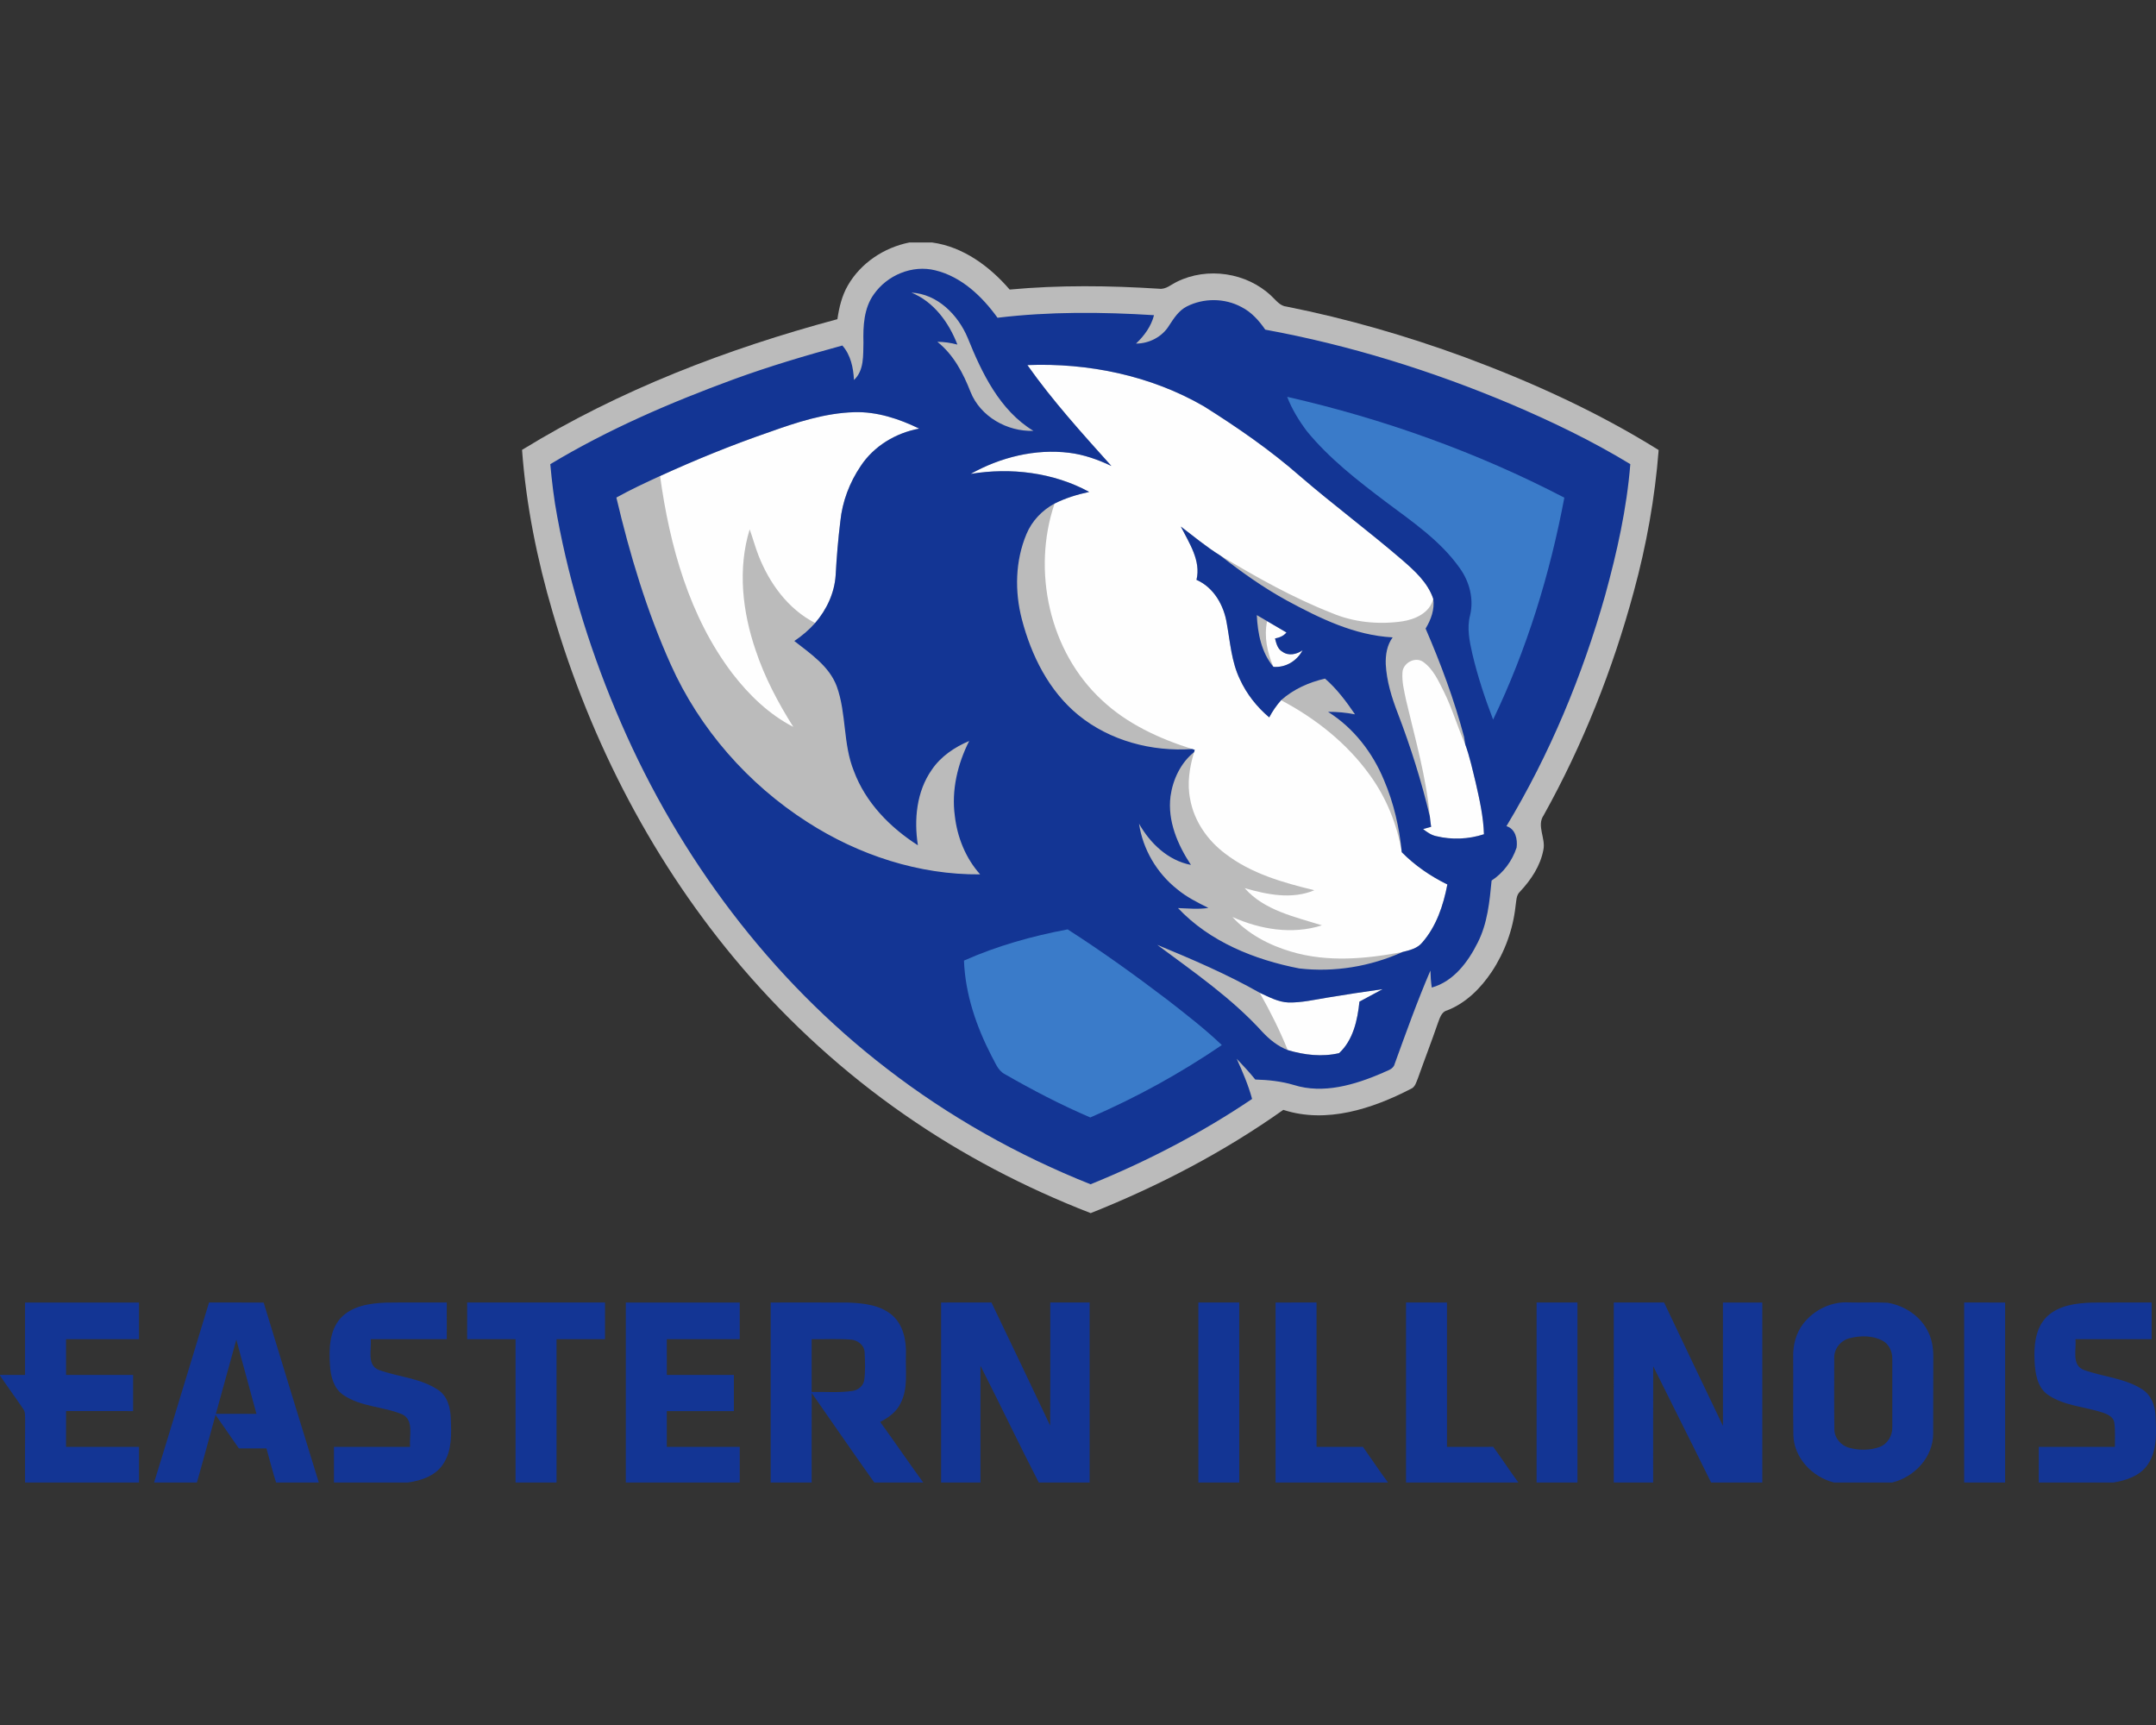 <?xml version="1.0" encoding="utf-8"?>
<svg xmlns="http://www.w3.org/2000/svg" height="1600px" style="shape-rendering:geometricPrecision; text-rendering:geometricPrecision; image-rendering:optimizeQuality; fill-rule:evenodd; clip-rule:evenodd" version="1.1" viewBox="0 0 2000 1600" width="2000px">
 <rect x="0" y="0" width="2000" height="1600" fill="#333333" stroke="none"/>
 <defs>
  <style type="text/css">
   
    .fil2 {fill:#133594;fill-rule:nonzero}
    .fil3 {fill:#3A7BC9;fill-rule:nonzero}
    .fil0 {fill:#BBBBBB;fill-rule:nonzero}
    .fil1 {fill:#FEFEFE;fill-rule:nonzero}
   
  </style>
 </defs>
 <g id="Capa_x0020_1">
  
  <g id="Eastern_x0020_Illinois_x0020_Panthers.cdr">
   <path class="fil0" d="M843.46 224.93l21.34 0c28.75,3.99 53.28,22.13 71.81,43.65 46.09,-4.28 92.49,-3.71 138.65,-0.77 6.29,0.81 11.11,-3.89 16.4,-6.42 28.28,-14.07 64.92,-8.65 87.79,13.2 4.24,3.86 7.86,9.27 14.11,9.8 56.08,11.17 111.18,27.12 164.87,46.8 62.51,23.18 123.57,50.91 180.21,86.24 -3.44,44.41 -11.35,88.38 -23.08,131.36 -19.45,72.05 -47.18,141.97 -83.48,207.2 -6.92,9.86 1.94,21.38 -0.35,32.17 -2.69,14.78 -11.43,27.89 -21.56,38.7 -3.9,3.51 -3.48,9.09 -4.31,13.85 -2.37,21.58 -10.04,42.51 -22.04,60.61 -10.19,15.26 -23.85,28.99 -41.2,35.79 -5.89,1.48 -7.15,7.86 -9.09,12.72 -5.81,16.96 -12.33,33.66 -18.3,50.56 -1.5,3.49 -2.47,7.92 -6.36,9.54 -35.85,18.5 -78.38,32.51 -118.4,19.51 -55.31,39.18 -115.78,70.72 -178.7,95.78 -60.85,-23.63 -119.17,-53.99 -172.74,-91.34 -55.71,-38.63 -106.22,-84.66 -150.33,-136.1 -81.73,-95.41 -140.84,-209.33 -175.98,-329.72 -14.48,-49.15 -24.68,-99.62 -28.44,-150.79 90.36,-55.51 190.37,-93.83 292.54,-121.22 1.58,-10.92 4.19,-21.87 9.8,-31.48 11.99,-20.73 33.5,-34.94 56.84,-39.64z"/>
   <path class="fil1" d="M953.05 338.62c56.6,-2.21 114.48,9.72 163.75,38.24 31.17,19.62 61.6,40.61 89.32,64.92 30.83,26.58 63.54,50.86 94.41,77.4 11.68,10.14 23.93,21.09 29.01,36.21 -3.13,13.12 -16.9,19.23 -29.05,21 -21.88,3.05 -44.78,0.85 -65.22,-7.84 -36.06,-14.19 -69.89,-33.28 -103.08,-53.14 -12.96,-8.04 -24.7,-17.81 -36.81,-27.03 7.69,15.17 18.87,31.67 14.54,49.44 16.13,7.07 25.52,23.83 28.14,40.65 3.15,17.33 4.33,35.41 12.08,51.5 6.24,13.69 15.77,25.75 27.25,35.43 3.02,-5.73 6.7,-11.06 10.99,-15.93 31.99,16.88 61.2,39.98 82.39,69.51 15.33,21.08 25.25,45.79 29.58,71.48 12.17,12.33 26.72,22.31 42.29,29.92 -3.68,19.26 -10.18,38.81 -23.28,53.81 -4.47,5.53 -11.76,7.21 -18.32,8.83 -33.93,6.46 -69.6,9.7 -103.2,-0.3 -20.43,-5.98 -40.15,-16.3 -54.6,-32.19 25.81,11.62 55.61,16.54 83.06,7.75 -25.14,-7.89 -53.55,-13.78 -71.67,-34.49 20.8,6.01 43.83,10.71 64.62,1.94 -28.99,-7.04 -58.7,-15.41 -82.69,-33.95 -16.36,-12.23 -28.91,-30.22 -32.52,-50.55 -2.97,-14.57 -0.58,-29.56 3.65,-43.63 0.16,-0.52 0.46,-1.57 0.59,-2.08 -0.59,-0.2 -1.78,-0.57 -2.39,-0.77 -30.45,-9.59 -60.33,-23.28 -83.79,-45.41 -48.81,-45.08 -64.96,-120 -43.83,-182.27 10.14,-5.12 21.05,-8.42 32.11,-10.81 -33.26,-18.12 -72.84,-22.82 -109.95,-16.7 27.55,-15.41 59.86,-23.49 91.42,-19.58 13.67,1.68 26.73,6.34 39.13,12.23 -27.1,-30.23 -54.49,-60.37 -77.93,-93.59zm278.29 586.69c17.04,-2.83 34.13,-5.41 51.24,-7.83 -7.19,3.82 -14.32,7.75 -21.52,11.59 -1.72,17.01 -5.81,35.67 -18.85,47.74 -15.71,3.71 -32.31,1.8 -47.63,-2.83 -7.45,-18.3 -16.28,-36.02 -26.06,-53.18 8.57,3.9 17.19,8.72 26.85,9.04 12.14,0.21 24.05,-2.57 35.97,-4.53zm69.62 -301.31c0.26,-8.93 11.7,-15.37 19.25,-10.06 9.47,6.74 14.27,17.87 19.37,27.95 7.76,15.63 12.45,32.52 19.62,48.41 4.19,11.54 6.78,23.62 9.7,35.51 3.62,15.79 7.18,31.7 7.69,47.97 -14.29,4.68 -29.86,5.33 -44.46,1.74 -4.57,-0.99 -8.4,-3.74 -12.02,-6.53 1.86,-0.53 5.59,-1.58 7.47,-2.09 -0.45,-3.2 -0.89,-6.38 -1.18,-9.58 -3.31,-36.54 -13.6,-71.94 -21.98,-107.53 -1.76,-8.5 -3.99,-17.05 -3.46,-25.79zm-125.53 -47.88c5.97,3.52 11.96,7.01 17.95,10.53 -2.69,3.3 -6.58,4.8 -10.61,5.57 1.18,4.53 2.33,9.75 6.79,12.24 5.74,4.21 13.32,2.51 18.76,-1.31 -5.22,9.94 -15.71,16.27 -27.04,15.38 -5.77,-13.34 -8.85,-27.95 -5.85,-42.41zm-461.81 -175.33c25.47,-9.11 51.66,-17.71 78.95,-18.48 21,-0.61 41.44,6.15 60.13,15.24 -21.75,3.99 -42.11,16.19 -54.34,34.8 -10.28,15.2 -17.02,32.92 -18.83,51.2 -2.04,16.56 -3.44,33.2 -4.33,49.86 -1.05,16.46 -8.3,32.04 -19.03,44.43 -25.1,-12.81 -42.47,-36.86 -52.55,-62.61 -3.1,-7.94 -5.28,-16.2 -8.18,-24.21 -11.27,36.58 -6.72,76.32 5.51,112.05 8.36,25.18 20.83,48.74 34.94,71.13 -22.53,-11.6 -41.12,-29.61 -56.48,-49.55 -40.04,-52.72 -58.18,-118.45 -67.09,-183.13 33.12,-15.12 66.87,-28.87 101.3,-40.73z"/>
   <path class="fil2" d="M1672.78 1227.75c9.92,-12.83 26.28,-20.79 42.59,-19.69 11.84,0.32 23.69,-0.35 35.53,0.28 16.13,2.61 31.5,12.88 38.26,28.06 3.5,7.47 4.39,15.83 4.25,24.01 -0.2,23.08 0.06,46.17 -0.12,69.25 0.04,21.85 -17.29,40.35 -37.92,45.41l-54.19 0c-19.84,-5.06 -36.72,-22.43 -37.57,-43.46 -0.39,-24.34 0.02,-48.69 -0.18,-73.04 -0.25,-10.92 2.61,-22.09 9.35,-30.82zm226.25 -6.76c11.09,-10.38 27.08,-12.31 41.6,-12.79 18.44,-0.2 36.88,0 55.32,-0.08 0,11.33 0,22.67 -0.02,33.99 -23.56,-0.02 -47.1,0 -70.65,0 1.03,9.37 -3.82,24.03 7.59,28.48 17.98,6.56 38.18,7.57 54.58,18.2 8.28,5.4 11.84,15.33 12.11,24.84 0.67,14.9 1.74,31.36 -6.91,44.35 -7,10.77 -19.94,15.11 -32,17.09l-69.44 0c0,-11.03 -0.02,-22.03 0.02,-33.04 23.53,0.02 47.09,0 70.63,0 -0.08,-7.37 0.49,-14.8 -0.48,-22.14 -0.45,-5.17 -5.63,-7.84 -9.96,-9.36 -17.15,-5.91 -36.56,-6.31 -51.85,-16.92 -9.84,-6.95 -11.62,-19.9 -12.2,-31.04 -0.73,-14.45 0.64,-30.95 11.66,-41.58zm-76.99 -12.87c12.67,0 25.34,0 38.02,0.02 0,55.63 0,111.28 0,166.93l-38.02 0c0,-55.65 0,-111.3 0,-166.95zm-325.04 0c15.55,0 31.1,0 46.68,0 18.14,38.18 36.32,76.34 54.6,114.44 -0.06,-38.14 0,-76.28 -0.02,-114.42 12.17,-0.02 24.35,-0.02 36.52,0 0,55.63 0,111.28 0,166.93l-47.51 0c-17.71,-36.03 -35.89,-71.83 -53.67,-107.82 -0.18,35.93 -0.04,71.87 -0.08,107.82l-36.5 0c-0.02,-55.65 0,-111.3 -0.02,-166.95zm-71.6 166.95c-0.04,-55.65 -0.02,-111.32 0,-166.97 12.63,0.04 25.28,0.02 37.92,0.02 0,55.65 -0.01,111.3 0,166.95l-37.92 0zm-121.12 -166.95c12.67,0 25.34,0 38.02,0.02 0,44.62 0,89.27 0,133.89 14.29,-0.02 28.58,0.06 42.89,-0.04 7.96,10.87 15.31,22.19 23.3,33.08l-104.21 0c0,-55.65 0,-111.3 0,-166.95zm-121.02 0.02c12.67,-0.02 25.33,-0.02 38.02,-0.02 0,44.64 -0.02,89.29 0,133.91 14.35,0 28.7,0.02 43.06,-0.02 7.79,10.99 15.18,22.27 23.24,33.06l-104.32 0c0,-55.65 0,-111.3 0,-166.93zm-71.62 -0.02c12.65,0 25.28,0.02 37.93,-0.02 0.04,55.65 0,111.32 0.02,166.97l-37.93 0c-0.02,-55.65 0,-111.3 -0.02,-166.95zm-238.64 0.02c15.55,-0.04 31.12,0.02 46.7,-0.06 18.28,38 36.42,76.07 54.46,114.17 0.24,-38.04 0.02,-76.09 0.1,-114.13 12.17,0 24.35,0 36.52,0 0,55.65 -0.02,111.3 0,166.95l-47.17 0c-18.52,-35.83 -35.75,-72.31 -54.09,-108.24 -0.02,36.09 0,72.15 0,108.24l-36.52 0c0,-55.65 0,-111.3 0,-166.93zm-292.48 0c35.24,-0.02 70.45,-0.02 105.69,0 0,11.33 0,22.65 0,33.97 -22.55,-0.02 -45.12,0 -67.67,0 0,11.07 -0.01,22.14 0.03,33.22 20.73,-0.02 41.46,0 62.19,-0.02 0,11.17 0,22.33 0,33.52 -20.75,0 -41.48,-0.02 -62.22,0 0,11.06 0,22.13 0,33.2 22.57,0 45.12,0 67.67,0 0,11.01 0,22.01 0,33.04l-105.69 0c0,-55.65 0,-111.3 0,-166.93zm-147.18 33.97c0.02,-11.34 0,-22.66 0.02,-34.01 42.62,0.06 85.25,0 127.88,0.02 0,11.33 0,22.67 -0.02,33.99 -14.98,-0.02 -29.98,0 -44.96,0 0,44.31 0,88.63 0,132.96l-38.02 0c0,-44.33 0,-88.65 0,-132.96 -14.98,0 -29.94,-0.02 -44.9,0zm-117.43 -19.46c10.58,-11.4 27.04,-13.82 41.82,-14.41 18.89,-0.3 37.8,-0.02 56.73,-0.12 -0.03,11.33 -0.03,22.67 -0.01,34.01 -23.52,-0.04 -47.06,-0.02 -70.57,-0.02 1,9.39 -3.96,24.15 7.56,28.56 18.07,6.56 38.46,7.47 54.82,18.42 8.86,5.67 11.62,16.66 11.92,26.56 0.55,14.07 1.23,29.48 -6.76,41.81 -6.97,11.27 -20.49,15.89 -32.96,17.61l-68.67 0c0,-11.01 0,-22.03 0,-33.04 23.55,0 47.11,0 70.66,0.02 -1.08,-9.84 3.84,-24.37 -6.99,-30.06 -17.91,-7.57 -38.91,-6.92 -55.27,-18.3 -8.74,-6.09 -11.47,-17.31 -12.1,-27.35 -0.99,-14.94 -0.63,-31.86 9.82,-43.69zm-292.67 -14.51c35.24,-0.02 70.45,-0.02 105.69,0 0,11.31 0,22.63 0,33.97 -22.55,0 -45.1,-0.02 -67.67,0 0,11.07 -0.02,22.14 0.02,33.22 20.73,-0.02 41.46,0 62.19,-0.02 0,11.17 0,22.33 0,33.52 -20.73,-0.02 -41.46,0 -62.19,-0.02 -0.04,11.07 -0.02,22.15 -0.02,33.22 22.57,0 45.12,0 67.67,0 0,11.01 0,22.01 0,33.04l-105.69 0c0.02,-19.09 -0.08,-38.18 0.08,-57.27 -0.18,-3.87 0.53,-8.2 -2.1,-11.42 -6.93,-10.28 -14.38,-20.2 -21.22,-30.55l0 -0.52c7.75,0 15.49,0 23.24,0 0,-22.39 0,-44.78 0,-67.17zm787.45 -935.27c12.43,-17.7 35.57,-27.41 56.86,-22.15 24.38,5.89 43.51,24.19 57.8,44.01 48.16,-5.79 96.83,-5.42 145.17,-2.39 -2.65,10.37 -9.03,19.09 -16.7,26.34 12.21,0.04 24.5,-6.34 30.81,-16.92 4.37,-6.68 8.93,-13.77 16.28,-17.5 15.65,-7.97 35.1,-7.87 50.61,0.47 9.31,4.66 16.37,12.59 22.2,21.03 78.11,14.32 154.39,38.08 227.55,68.93 38.16,16.22 75.63,34.24 111.08,55.8 -3.28,41.29 -12.39,81.84 -23.35,121.68 -21.21,74.86 -51.39,147.42 -91.56,214.12 8.46,2.53 10.43,12.15 9.43,19.86 -4.1,12.35 -12.24,23.47 -23.19,30.59 -1.89,19.58 -3.81,39.74 -12.88,57.56 -8.95,17.95 -22.41,36.07 -42.63,41.68 -0.75,-5.23 -1.14,-10.49 -1.24,-15.77 -12.25,28.42 -22.61,57.57 -33.18,86.62 -1.27,5.28 -7.29,6.18 -11.38,8.42 -25.52,10.91 -54.67,19.76 -82.17,11.1 -11.6,-3.47 -23.7,-4.7 -35.75,-5.06 -5.4,-6.73 -11.33,-13 -17.24,-19.26 5.52,12.11 10.79,24.38 14.29,37.27 -46.95,31.66 -97.44,57.9 -149.87,79.16 -67.49,-26.89 -131.46,-62.82 -188.96,-107.26 -108.24,-83.16 -192.41,-195.86 -246.63,-320.8 -26.64,-61.36 -47.04,-125.58 -59.15,-191.43 -3.04,-16.01 -4.9,-32.21 -6.42,-48.42 53.57,-32.25 111.26,-57.11 169.87,-78.63 33.14,-12.11 67.01,-22.17 101.06,-31.44 7.77,8.75 10.18,20.61 10.79,31.95 9.53,-8.83 8.44,-22.82 8.78,-34.68 -0.4,-15.33 0.39,-31.99 9.72,-44.88zm34.78 -1.46c20.85,8.52 34.76,27.77 42.65,48.2 -6.07,-1.62 -12.32,-2.55 -18.6,-2.59 14.94,11.84 23.99,29.07 30.79,46.5 9.15,22.94 34.07,36.97 58.32,36.11 -31.27,-19.02 -47.83,-53.64 -60.99,-86.34 -8.95,-21.29 -28,-40.6 -52.17,-41.88zm107.58 67.21c23.44,33.22 50.83,63.36 77.93,93.59 -12.4,-5.89 -25.46,-10.55 -39.13,-12.23 -31.56,-3.91 -63.87,4.17 -91.42,19.58 37.11,-6.12 76.69,-1.42 109.95,16.7 -11.06,2.39 -21.97,5.69 -32.11,10.81 -11.56,6.21 -21.01,16.11 -26.08,28.28 -10.44,24.88 -11.03,53.22 -4.25,79.13 8.75,33.57 25.07,66.42 52.36,88.75 29.23,23.87 68.26,34.15 105.59,31.52 0.61,0.2 1.8,0.57 2.39,0.77 -0.13,0.51 -0.43,1.56 -0.59,2.08 -12.41,9.92 -19.72,25.43 -21.88,40.98 -2.9,22.83 6.62,45 18.96,63.65 -21.21,-4.07 -37.83,-19.98 -48.16,-38.24 3.51,23.7 16.46,45.77 35.21,60.63 8.74,7.38 18.99,12.43 29.13,17.51 -9.35,1.46 -18.81,0.44 -28.2,0.14 29.49,31.28 70.97,47.92 112.47,55.99 32.48,3.79 66.02,-1.8 95.82,-15.24 6.56,-1.62 13.85,-3.3 18.32,-8.83 13.1,-15 19.6,-34.55 23.28,-53.81 -15.57,-7.61 -30.12,-17.59 -42.29,-29.92 -2.19,-22.93 -7.43,-45.64 -16.48,-66.82 -10.58,-25.67 -28.28,-48.53 -51.92,-63.39 8.4,-0.07 16.78,0.71 25.02,2.33 -8.12,-11.94 -16.86,-23.64 -27.8,-33.16 -14.92,3.42 -29.29,9.82 -40.79,20.05 -4.29,4.87 -7.97,10.2 -10.99,15.93 -11.48,-9.68 -21.01,-21.74 -27.25,-35.43 -7.75,-16.09 -8.93,-34.17 -12.08,-51.5 -2.62,-16.82 -12.01,-33.58 -28.14,-40.65 4.33,-17.77 -6.85,-34.27 -14.54,-49.44 12.11,9.22 23.85,18.99 36.81,27.03 19.47,15.2 39.73,29.62 61.42,41.52 30.58,16.52 62.93,32.43 98.3,34.25 -5.3,7.11 -6.72,16.24 -6.42,24.9 0.81,15.67 5.51,30.83 11.12,45.39 12,31.26 22.04,63.26 29.79,95.85 0.29,3.2 0.73,6.38 1.18,9.58 -1.88,0.51 -5.61,1.56 -7.47,2.09 3.62,2.79 7.45,5.54 12.02,6.53 14.6,3.59 30.17,2.94 44.46,-1.74 -0.51,-16.27 -4.07,-32.18 -7.69,-47.97 -2.92,-11.89 -5.51,-23.97 -9.7,-35.51 -0.26,-1.66 -0.75,-5.02 -1.01,-6.68 -9.15,-34.44 -21.6,-67.92 -35.73,-100.6 5,-8.27 8.54,-17.85 7.08,-27.63 -5.08,-15.12 -17.33,-26.07 -29.01,-36.21 -30.87,-26.54 -63.58,-50.82 -94.41,-77.4 -27.72,-24.31 -58.15,-45.3 -89.32,-64.92 -49.27,-28.52 -107.15,-40.45 -163.75,-38.24zm-239.43 62.17c-34.43,11.86 -68.18,25.61 -101.3,40.73 -13.69,6.26 -27.37,12.65 -40.55,19.98 12.45,52.86 28.12,105.17 50.41,154.77 26.74,59.78 71.72,110.99 126.79,146.24 47.51,30.59 103.48,49.03 160.25,48.5 -13.44,-15 -21.22,-34.41 -23.49,-54.29 -3.23,-23.85 2.58,-48.14 13.32,-69.44 -13.54,5.75 -26.31,14.31 -34.65,26.66 -14.21,20.17 -16.66,46.26 -12.92,70.09 -25.91,-16.54 -48.62,-39.74 -59.43,-68.97 -10.15,-25.03 -6.71,-53.1 -15.81,-78.39 -6.95,-18.72 -24.34,-30.28 -39.38,-42.11 7.09,-4.77 13.64,-10.32 19.31,-16.72 10.73,-12.39 17.98,-27.97 19.03,-44.43 0.89,-16.66 2.29,-33.3 4.33,-49.86 1.81,-18.28 8.55,-36 18.83,-51.2 12.23,-18.61 32.59,-30.81 54.34,-34.8 -18.69,-9.09 -39.13,-15.85 -60.13,-15.24 -27.29,0.77 -53.48,9.37 -78.95,18.48zm452.25 169.74c0.77,16.81 4.29,34.8 15.41,48 11.33,0.89 21.82,-5.44 27.04,-15.38 -5.44,3.82 -13.02,5.52 -18.76,1.31 -4.46,-2.49 -5.61,-7.71 -6.79,-12.24 4.03,-0.77 7.92,-2.27 10.61,-5.57 -5.99,-3.52 -11.98,-7.01 -17.95,-10.53 -3.18,-1.9 -6.36,-3.78 -9.56,-5.59zm-92.37 305.85c33.82,25.18 68.99,49.29 97.49,80.69 6.64,7.13 14.4,13.4 23.59,16.91 15.32,4.63 31.92,6.54 47.63,2.83 13.04,-12.07 17.13,-30.73 18.85,-47.74 7.2,-3.84 14.33,-7.77 21.52,-11.59 -17.11,2.42 -34.2,5 -51.24,7.83 -11.92,1.96 -23.83,4.74 -35.97,4.53 -9.66,-0.32 -18.28,-5.14 -26.85,-9.04 -30.42,-17.27 -62.73,-31.04 -95.02,-44.42zm-879.6 331.72c16.9,0.08 33.8,-0.06 50.69,0.1 16.98,55.63 33.93,111.3 51.13,166.87l-39.63 0c-3.32,-10.45 -5.91,-21.09 -8.93,-31.62 -8.52,0 -17.03,0 -25.57,0 -7.15,-10.41 -14.45,-20.73 -21.64,-31.12 -5.79,20.9 -11.3,41.89 -17.31,62.74l-39.7 0c17.21,-55.59 33.97,-111.32 50.96,-166.97zm25.34 34.43c-6.33,22.92 -12.67,45.86 -18.97,68.81 12.54,0.04 25.07,-0.02 37.62,0.06 -6.1,-23.01 -12.61,-45.89 -18.65,-68.87zm495.66 -34.39c23.92,0.02 47.83,-0.1 71.72,0.04 14.07,0.54 29.44,2.04 40.69,11.44 10.59,8.96 13.52,23.66 13.08,36.9 -0.61,15.06 2.29,31.16 -5.02,45.1 -3.75,8.04 -11.2,13.3 -18.87,17.27 13.5,18.59 26.38,37.62 39.94,56.18l-45.39 0c-19.65,-27.43 -38.66,-55.33 -58.04,-82.96 -0.18,27.65 -0.04,55.31 -0.08,82.96l-38.03 0c0,-55.65 0,-111.3 0,-166.93zm38.03 33.97c0,16.33 0,32.67 0,49.01 12.49,-0.35 25.09,0.89 37.5,-0.93 5.42,-0.61 10.46,-4.6 11.29,-10.17 1.1,-8.44 0.75,-17.04 0.35,-25.54 -0.25,-7.09 -6.95,-11.85 -13.63,-12.05 -11.82,-0.81 -23.68,-0.1 -35.51,-0.32zm962.83 -0.87c-8.5,2.08 -14.78,10.18 -14.25,19.01 0.02,21.86 -0.19,43.74 0.12,65.59 0.04,8.03 6.21,15.06 13.82,17.06 9.13,2.45 19.17,2.45 28.14,-0.75 7.49,-2.79 12.07,-10.67 11.78,-18.52 0.07,-21.07 0.07,-42.11 0,-63.18 0.09,-6.8 -3.03,-13.87 -9.27,-17.05 -9.23,-4.81 -20.48,-4.69 -30.34,-2.16z"/>
   <path class="fil3" d="M1212.23 399.84c-7.31,-9.76 -13.81,-20.33 -18.18,-31.76 89.13,20.3 175.98,51.33 257.1,93.52 -13.38,70.94 -34.76,140.7 -66.08,205.86 -7.63,-19.9 -14.35,-40.18 -19.23,-60.93 -2.63,-11.66 -5.24,-23.85 -2.15,-35.69 3.69,-15.23 -0.52,-31.4 -9.59,-43.95 -17.94,-25.41 -44.13,-43.1 -68.69,-61.5 -26.13,-19.74 -52.33,-40.07 -73.18,-65.55zm-318.01 491.14c30.69,-13.67 63.2,-22.72 96.16,-28.95 31.66,20.28 62.19,42.27 92.13,65 17.41,13.56 34.92,27.05 50.91,42.29 -38.4,26.2 -79.34,48.69 -122.01,67.17 -27.29,-11.7 -53.65,-25.43 -79.38,-40.22 -6.6,-3.45 -8.86,-11.08 -12.39,-17.11 -14.05,-27.33 -24.27,-57.25 -25.42,-88.18z"/>
  </g>
 </g>
</svg>